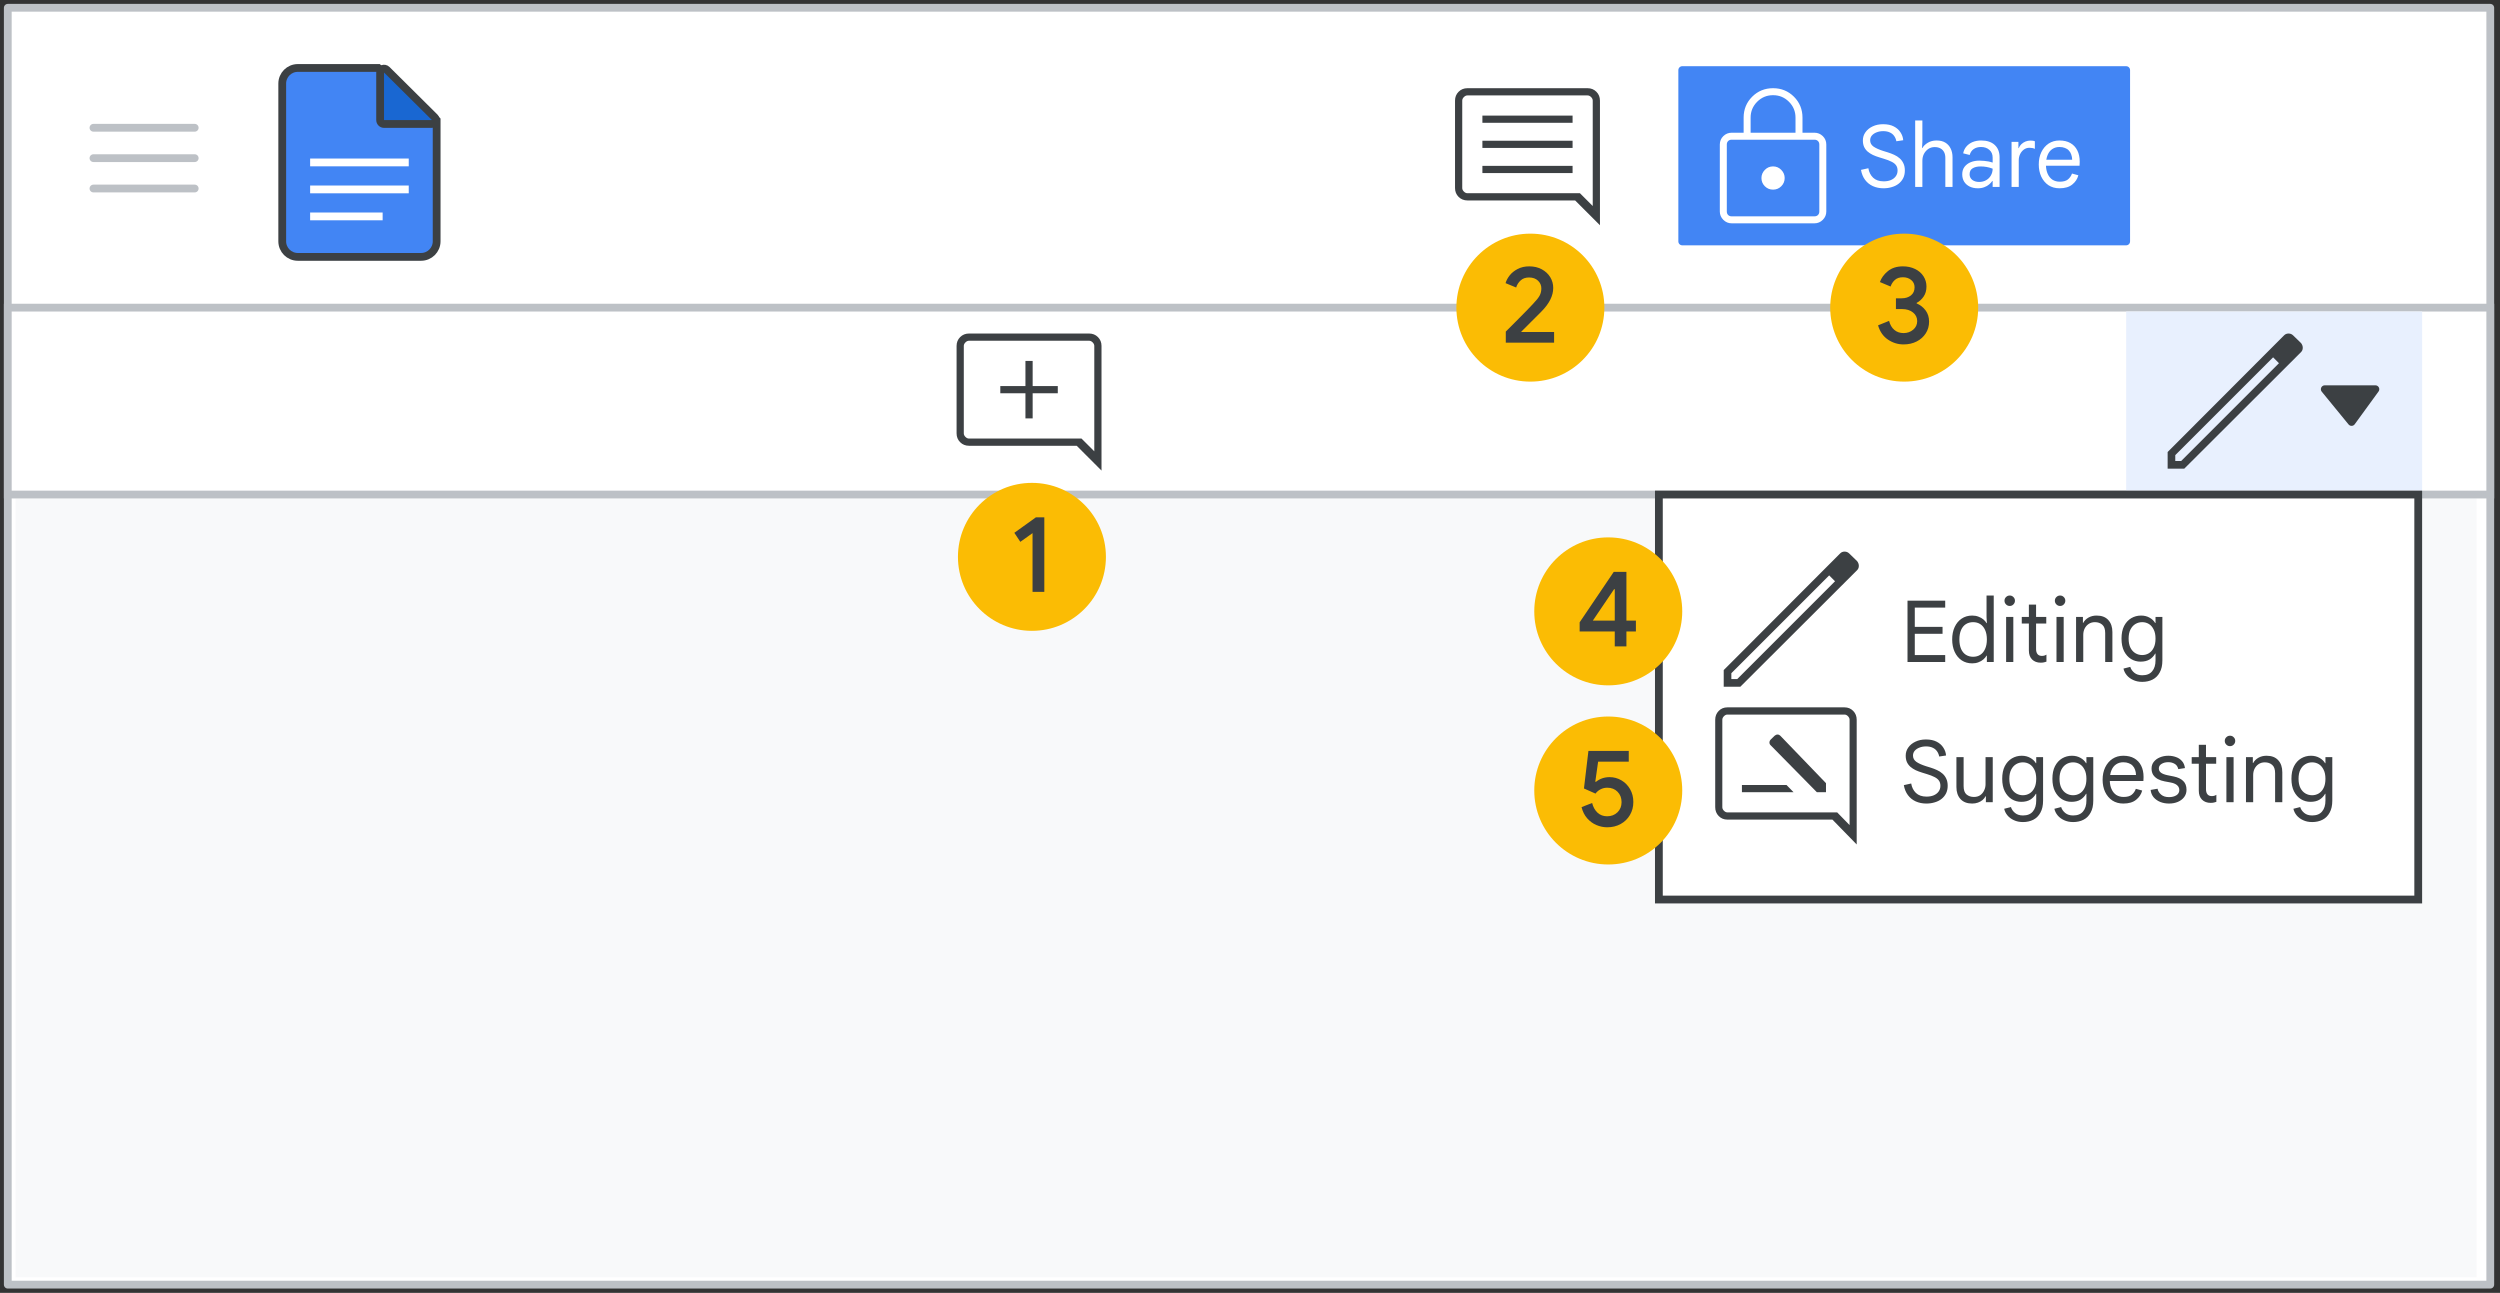 <svg width="321" height="166" viewBox="0 0 321 166" fill="none" xmlns="http://www.w3.org/2000/svg">
<rect x="0" y="0" width="321" height="166" fill="#333333" stroke="none"/>
<g id="docs-sw-collaborate-with-team-real-time" clip-path="url(#clip0_2_26342)">
<rect id="border and background" x="1" y="1" width="318.75" height="163.95" fill="white" stroke="#BDC1C6" stroke-linejoin="round"/>
<rect id="Rectangle" x="2" y="64" width="316" height="100" fill="#F8F9FA"/>
<rect id="Rectangle_2" x="0.5" y="-0.5" width="318.75" height="24" transform="matrix(1 0 0 -1 0.5 63)" fill="white" stroke="#BDC1C6"/>
<rect id="border" x="273" y="40" width="38" height="23" fill="#E8F0FE"/>
<g id="Icons/arrow-expand-sm-filled-dark">
<path id="Path 4" fill-rule="evenodd" clip-rule="evenodd" d="M298.5 49.975H305L301.941 54.181L298.5 49.975Z" fill="#3C4043" stroke="#3C4043" stroke-linecap="round" stroke-linejoin="round"/>
</g>
<g id="Docs icon - illustrated">
<path id="Rectangle_3" fill-rule="evenodd" clip-rule="evenodd" d="M36.239 10.727C36.239 9.623 37.135 8.727 38.239 8.727H48.579L56.065 15.439V30.984C56.065 32.089 55.17 32.984 54.065 32.984H38.239C37.135 32.984 36.239 32.089 36.239 30.984V10.727Z" fill="#4285F4" stroke="#3C4043"/>
<path id="Line 11" d="M40.321 24.321H51.983" stroke="white" stroke-linecap="square"/>
<path id="Line 11_2" d="M40.321 20.856H51.983" stroke="white" stroke-linecap="square"/>
<path id="Line 11_3" d="M40.321 27.786H48.631" stroke="white" stroke-linecap="square"/>
<path id="Path 5" d="M55.461 15.918C55.664 15.918 55.846 15.796 55.923 15.608C56.001 15.421 55.957 15.206 55.813 15.063L49.66 8.956C49.517 8.814 49.302 8.772 49.116 8.849C48.929 8.927 48.808 9.109 48.808 9.311V15.418C48.808 15.551 48.861 15.678 48.955 15.771C49.048 15.865 49.175 15.918 49.308 15.918H55.461Z" fill="#1967D2" stroke="#3C4043" stroke-linejoin="round"/>
</g>
<g id="Menu">
<path id="Line" d="M12 16.406H25" stroke="#BDC1C6" stroke-linecap="round" stroke-linejoin="round"/>
<path id="Line_2" d="M12 20.306H25" stroke="#BDC1C6" stroke-linecap="round" stroke-linejoin="round"/>
<path id="Line_3" d="M12 24.206H25" stroke="#BDC1C6" stroke-linecap="round" stroke-linejoin="round"/>
</g>
<g id="popup">
<rect id="Rectangle_4" x="213" y="63.5" width="97.5" height="52" fill="white" stroke="#3C4043"/>
<g id="Shape">
<path fill-rule="evenodd" clip-rule="evenodd" d="M238.224 92.417V108L235.357 105.062H221.79C221.398 105.062 221.069 104.926 220.805 104.655C220.54 104.384 220.408 104.047 220.408 103.645V92.417C220.408 92.014 220.54 91.678 220.805 91.407C221.069 91.135 221.398 91 221.79 91H236.842C237.235 91 237.563 91.135 237.828 91.407C238.092 91.678 238.224 92.014 238.224 92.417ZM234.282 101.546H233.361L227.499 95.591C227.414 95.521 227.371 95.438 227.371 95.342C227.371 95.246 227.414 95.154 227.499 95.066L227.985 94.594C228.071 94.524 228.156 94.489 228.241 94.489C228.327 94.489 228.403 94.524 228.472 94.594L234.282 100.628V101.546ZM229.879 101.546H223.838V100.969H229.316L229.879 101.546ZM235.818 104.485H221.79C221.586 104.485 221.398 104.397 221.227 104.222C221.057 104.047 220.971 103.855 220.971 103.645V92.417C220.971 92.207 221.057 92.014 221.227 91.84C221.398 91.665 221.586 91.577 221.79 91.577H236.842C237.047 91.577 237.235 91.665 237.405 91.84C237.576 92.014 237.661 92.207 237.661 92.417V104.485V106.373L235.818 104.485Z" fill="#3C4043"/>
<path d="M238.224 108H238.399V108.43L238.099 108.122L238.224 108ZM235.357 105.062V104.887H235.431L235.483 104.94L235.357 105.062ZM233.361 101.546V101.721H233.288L233.236 101.669L233.361 101.546ZM234.282 101.546H234.457V101.721H234.282V101.546ZM227.499 95.591L227.61 95.456L227.617 95.462L227.624 95.468L227.499 95.591ZM227.499 95.066L227.374 94.944L227.377 94.941L227.499 95.066ZM227.985 94.594L227.863 94.469L227.869 94.463L227.874 94.459L227.985 94.594ZM228.472 94.594L228.597 94.472L228.598 94.473L228.472 94.594ZM234.282 100.628L234.408 100.507L234.457 100.558V100.628H234.282ZM223.838 101.546V101.721H223.663V101.546H223.838ZM229.879 101.546L230.005 101.424L230.295 101.721H229.879V101.546ZM223.838 100.969H223.663V100.794H223.838V100.969ZM229.316 100.969V100.794H229.39L229.442 100.847L229.316 100.969ZM235.818 104.485V104.31H235.892L235.944 104.362L235.818 104.485ZM221.227 91.84L221.353 91.962L221.227 91.84ZM237.405 91.84L237.28 91.962L237.28 91.962L237.405 91.84ZM237.661 106.373H237.836V106.803L237.536 106.496L237.661 106.373ZM238.049 108V92.417H238.399V108H238.049ZM235.483 104.94L238.35 107.878L238.099 108.122L235.232 105.184L235.483 104.94ZM221.79 104.887H235.357V105.237H221.79V104.887ZM220.93 104.533C221.16 104.769 221.443 104.887 221.79 104.887V105.237C221.353 105.237 220.978 105.083 220.68 104.777L220.93 104.533ZM220.583 103.645C220.583 104.005 220.7 104.297 220.93 104.533L220.68 104.777C220.381 104.471 220.233 104.09 220.233 103.645H220.583ZM220.583 92.417V103.645H220.233V92.417H220.583ZM220.93 91.529C220.7 91.765 220.583 92.057 220.583 92.417H220.233C220.233 91.972 220.381 91.59 220.68 91.284L220.93 91.529ZM221.79 91.175C221.443 91.175 221.16 91.293 220.93 91.529L220.68 91.284C220.978 90.978 221.353 90.825 221.79 90.825V91.175ZM236.842 91.175H221.79V90.825H236.842V91.175ZM237.702 91.529C237.472 91.293 237.189 91.175 236.842 91.175V90.825C237.28 90.825 237.654 90.978 237.953 91.284L237.702 91.529ZM238.049 92.417C238.049 92.057 237.933 91.765 237.702 91.529L237.953 91.284C238.252 91.59 238.399 91.972 238.399 92.417H238.049ZM233.361 101.371H234.282V101.721H233.361V101.371ZM227.624 95.468L233.486 101.424L233.236 101.669L227.374 95.714L227.624 95.468ZM227.546 95.342C227.546 95.377 227.558 95.413 227.61 95.456L227.388 95.726C227.269 95.629 227.196 95.499 227.196 95.342H227.546ZM227.624 95.189C227.562 95.253 227.546 95.303 227.546 95.342H227.196C227.196 95.189 227.265 95.055 227.374 94.944L227.624 95.189ZM228.107 94.72L227.621 95.192L227.377 94.941L227.863 94.469L228.107 94.72ZM228.241 94.664C228.207 94.664 228.16 94.677 228.096 94.73L227.874 94.459C227.982 94.371 228.105 94.314 228.241 94.314V94.664ZM228.346 94.716C228.306 94.675 228.272 94.664 228.241 94.664V94.314C228.381 94.314 228.501 94.374 228.597 94.472L228.346 94.716ZM234.156 100.749L228.346 94.716L228.598 94.473L234.408 100.507L234.156 100.749ZM234.107 101.546V100.628H234.457V101.546H234.107ZM223.838 101.371H229.879V101.721H223.838V101.371ZM224.013 100.969V101.546H223.663V100.969H224.013ZM229.316 101.144H223.838V100.794H229.316V101.144ZM229.754 101.669L229.191 101.091L229.442 100.847L230.005 101.424L229.754 101.669ZM221.79 104.31H235.818V104.66H221.79V104.31ZM221.353 104.1C221.497 104.248 221.642 104.31 221.79 104.31V104.66C221.53 104.66 221.299 104.546 221.102 104.344L221.353 104.1ZM221.146 103.645C221.146 103.802 221.208 103.952 221.353 104.1L221.102 104.344C220.905 104.143 220.796 103.908 220.796 103.645H221.146ZM221.146 92.417V103.645H220.796V92.417H221.146ZM221.353 91.962C221.208 92.11 221.146 92.26 221.146 92.417H220.796C220.796 92.154 220.905 91.919 221.102 91.717L221.353 91.962ZM221.79 91.752C221.642 91.752 221.497 91.814 221.353 91.962L221.102 91.717C221.299 91.516 221.53 91.402 221.79 91.402V91.752ZM236.842 91.752H221.79V91.402H236.842V91.752ZM237.28 91.962C237.136 91.814 236.991 91.752 236.842 91.752V91.402C237.103 91.402 237.334 91.516 237.531 91.717L237.28 91.962ZM237.486 92.417C237.486 92.26 237.424 92.11 237.28 91.962L237.531 91.717C237.728 91.919 237.836 92.154 237.836 92.417H237.486ZM237.486 104.485V92.417H237.836V104.485H237.486ZM237.486 106.373V104.485H237.836V106.373H237.486ZM235.944 104.362L237.787 106.251L237.536 106.496L235.693 104.607L235.944 104.362Z" fill="#3C4043"/>
</g>
<g id="edit_BASELINE_P900_FILL0_wght100_GRAD0_opsz48">
<g id="Shape_2">
<path fill-rule="evenodd" clip-rule="evenodd" d="M221.5 86.111V88H223.389L238.328 73.089C238.443 72.975 238.5 72.832 238.5 72.66C238.5 72.488 238.443 72.326 238.328 72.173L237.327 71.2C237.193 71.067 237.036 71 236.854 71C236.673 71 236.525 71.057 236.411 71.172L221.5 86.111ZM223.131 87.37H222.13V86.369L234.865 73.633L235.867 74.635L235.867 74.635L223.131 87.37Z" fill="#3C4043"/>
<path d="M221.5 88H221.325V88.175H221.5V88ZM221.5 86.111L221.376 85.987L221.325 86.039V86.111H221.5ZM223.389 88V88.175H223.461L223.513 88.124L223.389 88ZM238.328 73.089L238.452 73.213L238.452 73.213L238.328 73.089ZM238.328 72.173L238.468 72.068L238.46 72.057L238.45 72.048L238.328 72.173ZM237.327 71.2L237.203 71.324L237.205 71.326L237.327 71.2ZM236.411 71.172L236.287 71.048L236.287 71.048L236.411 71.172ZM222.13 87.37H221.955V87.545H222.13V87.37ZM223.131 87.37V87.545H223.204L223.255 87.494L223.131 87.37ZM222.13 86.369L222.006 86.245L221.955 86.296V86.369H222.13ZM234.865 73.633L234.989 73.509L234.865 73.385L234.742 73.509L234.865 73.633ZM235.867 74.635L235.994 74.514L235.991 74.511L235.867 74.635ZM235.867 74.635L235.991 74.758L236.111 74.638L235.994 74.514L235.867 74.635ZM221.675 88V86.111H221.325V88H221.675ZM223.389 87.825H221.5V88.175H223.389V87.825ZM238.205 72.965L223.265 87.876L223.513 88.124L238.452 73.213L238.205 72.965ZM238.325 72.66C238.325 72.788 238.284 72.886 238.205 72.966L238.452 73.213C238.601 73.064 238.675 72.875 238.675 72.66H238.325ZM238.188 72.278C238.283 72.404 238.325 72.53 238.325 72.66H238.675C238.675 72.446 238.603 72.248 238.468 72.068L238.188 72.278ZM237.205 71.326L238.206 72.299L238.45 72.048L237.449 71.075L237.205 71.326ZM236.854 71.175C236.987 71.175 237.101 71.222 237.203 71.324L237.45 71.077C237.286 70.912 237.084 70.825 236.854 70.825V71.175ZM236.535 71.296C236.612 71.218 236.713 71.175 236.854 71.175V70.825C236.633 70.825 236.438 70.897 236.287 71.048L236.535 71.296ZM221.624 86.235L236.535 71.295L236.287 71.048L221.376 85.987L221.624 86.235ZM222.13 87.545H223.131V87.195H222.13V87.545ZM221.955 86.369V87.37H222.305V86.369H221.955ZM234.742 73.509L222.006 86.245L222.253 86.492L234.989 73.757L234.742 73.509ZM234.742 73.757L235.743 74.758L235.991 74.511L234.989 73.509L234.742 73.757ZM235.994 74.514L235.994 74.514L235.74 74.755L235.74 74.755L235.994 74.514ZM223.255 87.494L235.991 74.758L235.743 74.511L223.008 87.247L223.255 87.494Z" fill="#3C4043"/>
</g>
</g>
</g>
<g id="UI/button-blue">
<rect id="Rectangle_5" x="216" y="9" width="57" height="22" fill="#4285F4" stroke="#4285F4" stroke-linejoin="round"/>
</g>
<g id="edit_BASELINE_P900_FILL0_wght100_GRAD0_opsz48 Copy">
<g id="Shape_3">
<path fill-rule="evenodd" clip-rule="evenodd" d="M278.5 58.111V60H280.389L295.328 45.089C295.443 44.975 295.5 44.832 295.5 44.66C295.5 44.488 295.443 44.326 295.328 44.173L294.327 43.2C294.193 43.067 294.036 43 293.854 43C293.673 43 293.525 43.057 293.411 43.172L278.5 58.111ZM280.131 59.37H279.13V58.369L291.865 45.633L292.867 46.635L292.867 46.635L280.131 59.37Z" fill="#3C4043"/>
<path d="M278.5 60H278.325V60.175H278.5V60ZM278.5 58.111L278.376 57.987L278.325 58.039V58.111H278.5ZM280.389 60V60.175H280.461L280.513 60.124L280.389 60ZM295.328 45.089L295.452 45.213L295.452 45.213L295.328 45.089ZM295.328 44.173L295.468 44.068L295.46 44.057L295.45 44.048L295.328 44.173ZM294.327 43.2L294.203 43.324L294.205 43.326L294.327 43.2ZM293.411 43.172L293.287 43.048L293.287 43.048L293.411 43.172ZM279.13 59.37H278.955V59.545H279.13V59.37ZM280.131 59.37V59.545H280.204L280.255 59.494L280.131 59.37ZM279.13 58.369L279.006 58.245L278.955 58.296V58.369H279.13ZM291.865 45.633L291.989 45.509L291.865 45.386L291.742 45.509L291.865 45.633ZM292.867 46.635L292.994 46.514L292.991 46.511L292.867 46.635ZM292.867 46.635L292.991 46.758L293.111 46.638L292.994 46.514L292.867 46.635ZM278.675 60V58.111H278.325V60H278.675ZM280.389 59.825H278.5V60.175H280.389V59.825ZM295.205 44.965L280.265 59.876L280.513 60.124L295.452 45.213L295.205 44.965ZM295.325 44.66C295.325 44.788 295.284 44.886 295.205 44.965L295.452 45.213C295.601 45.063 295.675 44.875 295.675 44.66H295.325ZM295.188 44.278C295.283 44.404 295.325 44.53 295.325 44.66H295.675C295.675 44.446 295.603 44.248 295.468 44.068L295.188 44.278ZM294.205 43.326L295.206 44.299L295.45 44.048L294.449 43.075L294.205 43.326ZM293.854 43.175C293.987 43.175 294.101 43.222 294.203 43.324L294.45 43.077C294.286 42.912 294.084 42.825 293.854 42.825V43.175ZM293.535 43.295C293.612 43.218 293.713 43.175 293.854 43.175V42.825C293.633 42.825 293.438 42.897 293.287 43.048L293.535 43.295ZM278.624 58.235L293.535 43.295L293.287 43.048L278.376 57.987L278.624 58.235ZM279.13 59.545H280.131V59.195H279.13V59.545ZM278.955 58.369V59.37H279.305V58.369H278.955ZM291.742 45.509L279.006 58.245L279.253 58.492L291.989 45.757L291.742 45.509ZM291.742 45.757L292.743 46.758L292.991 46.511L291.989 45.509L291.742 45.757ZM292.994 46.514L292.994 46.514L292.74 46.755L292.74 46.755L292.994 46.514ZM280.255 59.494L292.991 46.758L292.743 46.511L280.008 59.247L280.255 59.494Z" fill="#3C4043"/>
</g>
</g>
<g id="lock_BASELINE_P900_FILL0_wght100_GRAD0_opsz48">
<g id="Shape_4">
<path fill-rule="evenodd" clip-rule="evenodd" d="M222.342 28.5C221.978 28.5 221.663 28.367 221.398 28.102C221.133 27.837 221 27.522 221 27.158V18.558C221 18.177 221.133 17.858 221.398 17.602C221.663 17.345 221.978 17.216 222.342 17.216H224.057V15.104C224.057 14.093 224.405 13.24 225.101 12.544C225.797 11.848 226.65 11.5 227.661 11.5C228.672 11.5 229.525 11.848 230.221 12.544C230.917 13.24 231.265 14.093 231.265 15.104V17.216H232.98C233.344 17.216 233.659 17.345 233.924 17.602C234.189 17.858 234.322 18.177 234.322 18.558V27.158C234.322 27.522 234.189 27.837 233.924 28.102C233.659 28.367 233.344 28.5 232.98 28.5H222.342ZM222.342 27.953H232.98C233.212 27.953 233.402 27.879 233.551 27.73C233.7 27.58 233.775 27.39 233.775 27.158V18.558C233.775 18.326 233.7 18.136 233.551 17.987C233.402 17.838 233.212 17.763 232.98 17.763H222.342C222.11 17.763 221.92 17.838 221.77 17.987C221.621 18.136 221.547 18.326 221.547 18.558V27.158C221.547 27.39 221.621 27.58 221.77 27.73C221.92 27.879 222.11 27.953 222.342 27.953ZM228.593 23.79C228.336 24.047 228.025 24.175 227.661 24.175C227.296 24.175 226.986 24.047 226.729 23.79C226.472 23.533 226.344 23.223 226.344 22.858C226.344 22.51 226.472 22.204 226.729 21.939C226.986 21.674 227.296 21.541 227.661 21.541C228.025 21.541 228.336 21.674 228.593 21.939C228.85 22.204 228.978 22.51 228.978 22.858C228.978 23.223 228.85 23.533 228.593 23.79ZM224.604 17.216H230.718V15.104C230.718 14.259 230.42 13.538 229.823 12.941C229.227 12.345 228.506 12.047 227.661 12.047C226.816 12.047 226.095 12.345 225.499 12.941C224.902 13.538 224.604 14.259 224.604 15.104V17.216Z" fill="white"/>
<path d="M221.398 28.102L221.521 27.979L221.398 28.102ZM221.398 17.602L221.519 17.727L221.398 17.602ZM224.057 17.216V17.391H224.232V17.216H224.057ZM225.101 12.544L224.977 12.42V12.42L225.101 12.544ZM230.221 12.544L230.345 12.42L230.221 12.544ZM231.265 17.216H231.09V17.391H231.265V17.216ZM233.551 27.73L233.427 27.606L233.427 27.606L233.551 27.73ZM233.551 17.987L233.427 18.111L233.427 18.111L233.551 17.987ZM221.77 17.987L221.647 17.863L221.77 17.987ZM221.77 27.73L221.647 27.853H221.647L221.77 27.73ZM228.593 23.79L228.717 23.914L228.717 23.914L228.593 23.79ZM226.729 23.79L226.605 23.914L226.605 23.914L226.729 23.79ZM230.718 17.216V17.391H230.893V17.216H230.718ZM224.604 17.216H224.429V17.391H224.604V17.216ZM229.823 12.941L229.699 13.065V13.065L229.823 12.941ZM225.499 12.941L225.375 12.818L225.499 12.941ZM221.274 28.226C221.571 28.523 221.93 28.675 222.342 28.675V28.325C222.025 28.325 221.755 28.212 221.521 27.979L221.274 28.226ZM220.825 27.158C220.825 27.57 220.977 27.929 221.274 28.226L221.521 27.979C221.288 27.745 221.175 27.474 221.175 27.158H220.825ZM220.825 18.558V27.158H221.175V18.558H220.825ZM221.276 17.476C220.976 17.767 220.825 18.132 220.825 18.558H221.175C221.175 18.223 221.29 17.95 221.519 17.727L221.276 17.476ZM222.342 17.041C221.931 17.041 221.573 17.188 221.276 17.476L221.519 17.727C221.752 17.502 222.024 17.391 222.342 17.391V17.041ZM224.057 17.041H222.342V17.391H224.057V17.041ZM223.882 15.104V17.216H224.232V15.104H223.882ZM224.977 12.42C224.247 13.15 223.882 14.048 223.882 15.104H224.232C224.232 14.138 224.563 13.33 225.225 12.668L224.977 12.42ZM227.661 11.325C226.605 11.325 225.707 11.69 224.977 12.42L225.225 12.668C225.887 12.005 226.695 11.675 227.661 11.675V11.325ZM230.345 12.42C229.615 11.69 228.717 11.325 227.661 11.325V11.675C228.627 11.675 229.435 12.005 230.097 12.668L230.345 12.42ZM231.44 15.104C231.44 14.048 231.074 13.15 230.345 12.42L230.097 12.668C230.759 13.33 231.09 14.138 231.09 15.104H231.44ZM231.44 17.216V15.104H231.09V17.216H231.44ZM232.98 17.041H231.265V17.391H232.98V17.041ZM234.046 17.476C233.748 17.188 233.39 17.041 232.98 17.041V17.391C233.298 17.391 233.569 17.502 233.802 17.727L234.046 17.476ZM234.497 18.558C234.497 18.132 234.346 17.767 234.046 17.476L233.802 17.727C234.032 17.95 234.147 18.223 234.147 18.558H234.497ZM234.497 27.158V18.558H234.147V27.158H234.497ZM234.048 28.226C234.345 27.929 234.497 27.57 234.497 27.158H234.147C234.147 27.474 234.034 27.745 233.8 27.979L234.048 28.226ZM232.98 28.675C233.392 28.675 233.751 28.523 234.048 28.226L233.8 27.979C233.567 28.212 233.296 28.325 232.98 28.325V28.675ZM222.342 28.675H232.98V28.325H222.342V28.675ZM232.98 27.778H222.342V28.128H232.98V27.778ZM233.427 27.606C233.315 27.719 233.17 27.778 232.98 27.778V28.128C233.253 28.128 233.49 28.039 233.675 27.853L233.427 27.606ZM233.6 27.158C233.6 27.349 233.54 27.493 233.427 27.606L233.675 27.853C233.86 27.668 233.95 27.431 233.95 27.158H233.6ZM233.6 18.558V27.158H233.95V18.558H233.6ZM233.427 18.111C233.54 18.224 233.6 18.368 233.6 18.558H233.95C233.95 18.285 233.86 18.049 233.675 17.863L233.427 18.111ZM232.98 17.938C233.17 17.938 233.315 17.998 233.427 18.111L233.675 17.863C233.49 17.678 233.253 17.588 232.98 17.588V17.938ZM222.342 17.938H232.98V17.588H222.342V17.938ZM221.894 18.111C222.007 17.998 222.151 17.938 222.342 17.938V17.588C222.069 17.588 221.832 17.678 221.647 17.863L221.894 18.111ZM221.722 18.558C221.722 18.368 221.781 18.224 221.894 18.111L221.647 17.863C221.461 18.049 221.372 18.285 221.372 18.558H221.722ZM221.722 27.158V18.558H221.372V27.158H221.722ZM221.894 27.606C221.781 27.493 221.722 27.349 221.722 27.158H221.372C221.372 27.431 221.461 27.668 221.647 27.853L221.894 27.606ZM222.342 27.778C222.151 27.778 222.007 27.719 221.894 27.606L221.647 27.853C221.832 28.039 222.069 28.128 222.342 28.128V27.778ZM227.661 24.35C228.072 24.35 228.427 24.204 228.717 23.914L228.469 23.666C228.245 23.89 227.979 24 227.661 24V24.35ZM226.605 23.914C226.895 24.204 227.25 24.35 227.661 24.35V24C227.343 24 227.076 23.89 226.853 23.666L226.605 23.914ZM226.169 22.858C226.169 23.269 226.315 23.624 226.605 23.914L226.853 23.666C226.629 23.443 226.519 23.177 226.519 22.858H226.169ZM226.603 21.817C226.317 22.112 226.169 22.462 226.169 22.858H226.519C226.519 22.559 226.627 22.295 226.854 22.06L226.603 21.817ZM227.661 21.366C227.248 21.366 226.892 21.518 226.603 21.817L226.854 22.06C227.079 21.829 227.344 21.716 227.661 21.716V21.366ZM228.719 21.817C228.429 21.518 228.073 21.366 227.661 21.366V21.716C227.977 21.716 228.243 21.829 228.467 22.06L228.719 21.817ZM229.153 22.858C229.153 22.462 229.005 22.112 228.719 21.817L228.467 22.06C228.694 22.295 228.803 22.559 228.803 22.858H229.153ZM228.717 23.914C229.006 23.624 229.153 23.269 229.153 22.858H228.803C228.803 23.177 228.693 23.443 228.469 23.666L228.717 23.914ZM230.718 17.041H224.604V17.391H230.718V17.041ZM230.543 15.104V17.216H230.893V15.104H230.543ZM229.699 13.065C230.263 13.629 230.543 14.305 230.543 15.104H230.893C230.893 14.212 230.576 13.447 229.947 12.818L229.699 13.065ZM227.661 12.222C228.46 12.222 229.136 12.502 229.699 13.065L229.947 12.818C229.317 12.188 228.552 11.872 227.661 11.872V12.222ZM225.622 13.065C226.186 12.502 226.862 12.222 227.661 12.222V11.872C226.769 11.872 226.004 12.188 225.375 12.818L225.622 13.065ZM224.779 15.104C224.779 14.305 225.059 13.629 225.622 13.065L225.375 12.818C224.745 13.447 224.429 14.212 224.429 15.104H224.779ZM224.779 17.216V15.104H224.429V17.216H224.779Z" fill="white"/>
</g>
</g>
<g id="add_comment_BASELINE_P900_FILL0_wght100_GRAD0_opsz48">
<g id="Shape_5">
<path fill-rule="evenodd" clip-rule="evenodd" d="M141.259 44.417V60L138.321 57.062H124.417C124.014 57.062 123.678 56.926 123.407 56.655C123.136 56.384 123 56.047 123 55.645V44.417C123 44.014 123.136 43.678 123.407 43.407C123.678 43.136 124.014 43 124.417 43H139.843C140.245 43 140.582 43.136 140.853 43.407C141.124 43.678 141.259 44.014 141.259 44.417ZM131.841 53.546H132.418V50.319H135.645V49.742H132.418V46.515H131.841V49.742H128.614V50.319H131.841V53.546ZM138.793 56.485H124.417C124.207 56.485 124.014 56.397 123.84 56.222C123.665 56.047 123.577 55.855 123.577 55.645V44.417C123.577 44.207 123.665 44.014 123.84 43.84C124.014 43.665 124.207 43.577 124.417 43.577H139.843C140.052 43.577 140.245 43.665 140.42 43.84C140.595 44.014 140.682 44.207 140.682 44.417V56.485V58.373L138.793 56.485Z" fill="#3C4043"/>
<path d="M141.259 60H141.434V60.422L141.136 60.124L141.259 60ZM138.321 57.062V56.887H138.393L138.445 56.938L138.321 57.062ZM132.418 53.546H132.593V53.721H132.418V53.546ZM131.841 53.546V53.721H131.666V53.546H131.841ZM132.418 50.319H132.243V50.144H132.418V50.319ZM135.645 50.319H135.82V50.494H135.645V50.319ZM135.645 49.742V49.567H135.82V49.742H135.645ZM132.418 49.742V49.917H132.243V49.742H132.418ZM132.418 46.515V46.34H132.593V46.515H132.418ZM131.841 46.515H131.666V46.34H131.841V46.515ZM131.841 49.742H132.016V49.917H131.841V49.742ZM128.614 49.742H128.439V49.567H128.614V49.742ZM128.614 50.319V50.494H128.439V50.319H128.614ZM131.841 50.319V50.144H132.016V50.319H131.841ZM138.793 56.485V56.31H138.866L138.917 56.361L138.793 56.485ZM123.84 56.222L123.963 56.099L123.963 56.099L123.84 56.222ZM123.84 43.84L123.963 43.963V43.963L123.84 43.84ZM140.42 43.84L140.296 43.963L140.296 43.963L140.42 43.84ZM140.682 58.373H140.857V58.796L140.558 58.497L140.682 58.373ZM141.084 60V44.417H141.434V60H141.084ZM138.445 56.938L141.383 59.876L141.136 60.124L138.197 57.185L138.445 56.938ZM124.417 56.887H138.321V57.237H124.417V56.887ZM123.53 56.531C123.767 56.768 124.058 56.887 124.417 56.887V57.237C123.971 57.237 123.589 57.084 123.283 56.779L123.53 56.531ZM123.175 55.645C123.175 56.004 123.294 56.295 123.53 56.531L123.283 56.779C122.977 56.473 122.825 56.091 122.825 55.645H123.175ZM123.175 44.417V55.645H122.825V44.417H123.175ZM123.53 43.53C123.294 43.767 123.175 44.058 123.175 44.417H122.825C122.825 43.971 122.977 43.589 123.283 43.283L123.53 43.53ZM124.417 43.175C124.058 43.175 123.767 43.294 123.53 43.53L123.283 43.283C123.589 42.977 123.971 42.825 124.417 42.825V43.175ZM139.843 43.175H124.417V42.825H139.843V43.175ZM140.729 43.53C140.492 43.294 140.201 43.175 139.843 43.175V42.825C140.289 42.825 140.671 42.977 140.976 43.283L140.729 43.53ZM141.084 44.417C141.084 44.058 140.965 43.767 140.729 43.53L140.976 43.283C141.282 43.589 141.434 43.971 141.434 44.417H141.084ZM132.418 53.721H131.841V53.371H132.418V53.721ZM132.593 50.319V53.546H132.243V50.319H132.593ZM135.645 50.494H132.418V50.144H135.645V50.494ZM135.82 49.742V50.319H135.47V49.742H135.82ZM132.418 49.567H135.645V49.917H132.418V49.567ZM132.593 46.515V49.742H132.243V46.515H132.593ZM131.841 46.34H132.418V46.69H131.841V46.34ZM131.666 49.742V46.515H132.016V49.742H131.666ZM128.614 49.567H131.841V49.917H128.614V49.567ZM128.439 50.319V49.742H128.789V50.319H128.439ZM131.841 50.494H128.614V50.144H131.841V50.494ZM131.666 53.546V50.319H132.016V53.546H131.666ZM124.417 56.31H138.793V56.66H124.417V56.31ZM123.963 56.099C124.112 56.247 124.261 56.31 124.417 56.31V56.66C124.152 56.66 123.917 56.547 123.716 56.346L123.963 56.099ZM123.752 55.645C123.752 55.8 123.815 55.95 123.963 56.099L123.716 56.346C123.514 56.145 123.402 55.91 123.402 55.645H123.752ZM123.752 44.417V55.645H123.402V44.417H123.752ZM123.963 43.963C123.815 44.112 123.752 44.261 123.752 44.417H123.402C123.402 44.152 123.514 43.917 123.716 43.716L123.963 43.963ZM124.417 43.752C124.261 43.752 124.112 43.815 123.963 43.963L123.716 43.716C123.917 43.514 124.152 43.402 124.417 43.402V43.752ZM139.843 43.752H124.417V43.402H139.843V43.752ZM140.296 43.963C140.148 43.815 139.998 43.752 139.843 43.752V43.402C140.107 43.402 140.342 43.514 140.544 43.716L140.296 43.963ZM140.507 44.417C140.507 44.261 140.444 44.112 140.296 43.963L140.544 43.716C140.745 43.917 140.857 44.152 140.857 44.417H140.507ZM140.507 56.485V44.417H140.857V56.485H140.507ZM140.507 58.373V56.485H140.857V58.373H140.507ZM138.917 56.361L140.806 58.25L140.558 58.497L138.669 56.608L138.917 56.361Z" fill="#3C4043"/>
</g>
</g>
<g id="comment_BASELINE_P900_FILL0_wght100_GRAD0_opsz48">
<g id="Shape_6">
<path fill-rule="evenodd" clip-rule="evenodd" d="M187.407 25.155C187.678 25.426 188.014 25.562 188.417 25.562H202.321L205.259 28.5V12.917C205.259 12.514 205.124 12.178 204.853 11.907C204.582 11.636 204.245 11.5 203.843 11.5H188.417C188.014 11.5 187.678 11.636 187.407 11.907C187.136 12.178 187 12.514 187 12.917V24.145C187 24.547 187.136 24.884 187.407 25.155ZM190.515 15.593H201.744V15.015H190.515V15.593ZM201.744 18.819H190.515V18.242H201.744V18.819ZM201.744 22.046H190.515V21.469H201.744V22.046ZM188.417 24.985H202.793L204.682 26.873V12.917C204.682 12.707 204.595 12.514 204.42 12.339C204.245 12.165 204.052 12.077 203.843 12.077H188.417C188.207 12.077 188.014 12.165 187.84 12.339C187.665 12.514 187.577 12.707 187.577 12.917V24.145C187.577 24.355 187.665 24.547 187.84 24.722C188.014 24.897 188.207 24.985 188.417 24.985Z" fill="#3C4043"/>
<path d="M202.321 25.562L202.445 25.438L202.393 25.387H202.321V25.562ZM205.259 28.5L205.136 28.624L205.434 28.922V28.5H205.259ZM201.744 15.593V15.768H201.919V15.593H201.744ZM190.515 15.593H190.34V15.768H190.515V15.593ZM201.744 15.015H201.919V14.84H201.744V15.015ZM190.515 15.015V14.84H190.34V15.015H190.515ZM190.515 18.819H190.34V18.994H190.515V18.819ZM201.744 18.819V18.994H201.919V18.819H201.744ZM190.515 18.242V18.067H190.34V18.242H190.515ZM201.744 18.242H201.919V18.067H201.744V18.242ZM190.515 22.046H190.34V22.221H190.515V22.046ZM201.744 22.046V22.221H201.919V22.046H201.744ZM190.515 21.469V21.294H190.34V21.469H190.515ZM201.744 21.469H201.919V21.294H201.744V21.469ZM202.793 24.985L202.917 24.861L202.866 24.81H202.793V24.985ZM204.682 26.873L204.558 26.997L204.857 27.296V26.873H204.682ZM204.42 12.339L204.296 12.463V12.463L204.42 12.339ZM187.84 12.339L187.963 12.463L187.963 12.463L187.84 12.339ZM187.84 24.722L187.963 24.599L187.84 24.722ZM188.417 25.387C188.058 25.387 187.767 25.268 187.53 25.031L187.283 25.279C187.589 25.584 187.971 25.737 188.417 25.737V25.387ZM202.321 25.387H188.417V25.737H202.321V25.387ZM205.383 28.376L202.445 25.438L202.197 25.686L205.136 28.624L205.383 28.376ZM205.084 12.917V28.5H205.434V12.917H205.084ZM204.729 12.03C204.965 12.267 205.084 12.558 205.084 12.917H205.434C205.434 12.47 205.282 12.089 204.976 11.783L204.729 12.03ZM203.843 11.675C204.201 11.675 204.492 11.794 204.729 12.03L204.976 11.783C204.671 11.477 204.289 11.325 203.843 11.325V11.675ZM188.417 11.675H203.843V11.325H188.417V11.675ZM187.53 12.03C187.767 11.794 188.058 11.675 188.417 11.675V11.325C187.971 11.325 187.589 11.477 187.283 11.783L187.53 12.03ZM187.175 12.917C187.175 12.558 187.294 12.267 187.53 12.03L187.283 11.783C186.977 12.089 186.825 12.47 186.825 12.917H187.175ZM187.175 24.145V12.917H186.825V24.145H187.175ZM187.53 25.031C187.294 24.795 187.175 24.503 187.175 24.145H186.825C186.825 24.591 186.977 24.973 187.283 25.279L187.53 25.031ZM201.744 15.418H190.515V15.768H201.744V15.418ZM201.569 15.015V15.593H201.919V15.015H201.569ZM190.515 15.19H201.744V14.84H190.515V15.19ZM190.69 15.593V15.015H190.34V15.593H190.69ZM190.515 18.994H201.744V18.644H190.515V18.994ZM190.34 18.242V18.819H190.69V18.242H190.34ZM201.744 18.067H190.515V18.417H201.744V18.067ZM201.919 18.819V18.242H201.569V18.819H201.919ZM190.515 22.221H201.744V21.871H190.515V22.221ZM190.34 21.469V22.046H190.69V21.469H190.34ZM201.744 21.294H190.515V21.644H201.744V21.294ZM201.919 22.046V21.469H201.569V22.046H201.919ZM202.793 24.81H188.417V25.16H202.793V24.81ZM204.806 26.75L202.917 24.861L202.669 25.108L204.558 26.997L204.806 26.75ZM204.507 12.917V26.873H204.857V12.917H204.507ZM204.296 12.463C204.444 12.612 204.507 12.761 204.507 12.917H204.857C204.857 12.652 204.745 12.417 204.543 12.216L204.296 12.463ZM203.843 12.252C203.998 12.252 204.148 12.315 204.296 12.463L204.543 12.216C204.342 12.014 204.107 11.902 203.843 11.902V12.252ZM188.417 12.252H203.843V11.902H188.417V12.252ZM187.963 12.463C188.112 12.315 188.261 12.252 188.417 12.252V11.902C188.152 11.902 187.917 12.014 187.716 12.216L187.963 12.463ZM187.752 12.917C187.752 12.761 187.815 12.612 187.963 12.463L187.716 12.216C187.514 12.417 187.402 12.652 187.402 12.917H187.752ZM187.752 24.145V12.917H187.402V24.145H187.752ZM187.963 24.599C187.815 24.45 187.752 24.3 187.752 24.145H187.402C187.402 24.41 187.514 24.645 187.716 24.846L187.963 24.599ZM188.417 24.81C188.261 24.81 188.112 24.747 187.963 24.599L187.716 24.846C187.917 25.047 188.152 25.16 188.417 25.16V24.81Z" fill="#3C4043"/>
</g>
</g>
<g id="Callout 5">
<g id="5">
<circle id="Oval" cx="206.5" cy="101.5" r="9.5" fill="#FBBC04"/>
<path id="5_2" d="M206.375 106.224C207.01 106.224 207.582 106.084 208.09 105.804C208.599 105.524 208.998 105.137 209.287 104.642C209.577 104.147 209.721 103.592 209.721 102.976C209.721 102.36 209.581 101.809 209.301 101.324C209.021 100.839 208.648 100.461 208.181 100.19C207.715 99.919 207.211 99.784 206.669 99.784C206.007 99.784 205.423 99.985 204.919 100.386L204.835 100.372L205.199 97.796H209.133V96.424H203.953L203.379 101.24L204.863 101.898C205.031 101.665 205.248 101.48 205.514 101.345C205.78 101.21 206.067 101.142 206.375 101.142C206.917 101.142 207.358 101.317 207.698 101.667C208.039 102.017 208.209 102.458 208.209 102.99C208.209 103.522 208.034 103.958 207.684 104.299C207.334 104.64 206.893 104.81 206.361 104.81C205.867 104.81 205.454 104.656 205.122 104.348C204.791 104.04 204.56 103.625 204.429 103.102L203.071 103.634C203.211 104.203 203.452 104.682 203.792 105.069C204.133 105.456 204.53 105.746 204.982 105.937C205.435 106.128 205.899 106.224 206.375 106.224Z" fill="#3C4043"/>
</g>
</g>
<g id="Callout 4">
<g id="4">
<circle id="Oval_2" cx="206.5" cy="78.5" r="9.5" fill="#FBBC04"/>
<path id="4_2" fill-rule="evenodd" clip-rule="evenodd" d="M208.832 81.082V83H207.334V81.082H202.826V79.906L207.208 73.424H208.832V79.682H210.05V81.082H208.832ZM204.521 79.682H207.335V75.65H207.251L204.521 79.682Z" fill="#3C4043"/>
</g>
</g>
<g id="Callout 3">
<g id="3">
<circle id="Oval_3" cx="244.5" cy="39.5" r="9.5" fill="#FBBC04"/>
<path id="3_2" d="M244.418 44.224C245.043 44.224 245.603 44.098 246.098 43.846C246.592 43.594 246.982 43.246 247.267 42.803C247.551 42.36 247.694 41.858 247.694 41.298C247.694 40.738 247.544 40.257 247.246 39.856C246.947 39.455 246.564 39.156 246.098 38.96V38.89C246.452 38.703 246.751 38.433 246.994 38.078C247.236 37.723 247.358 37.294 247.358 36.79C247.358 36.305 247.229 35.864 246.973 35.467C246.716 35.07 246.357 34.76 245.895 34.536C245.433 34.312 244.912 34.2 244.334 34.2C243.55 34.2 242.908 34.403 242.409 34.809C241.909 35.215 241.566 35.684 241.38 36.216L242.752 36.79C242.864 36.454 243.048 36.172 243.305 35.943C243.561 35.714 243.904 35.6 244.334 35.6C244.763 35.6 245.12 35.719 245.405 35.957C245.689 36.195 245.832 36.505 245.832 36.888C245.832 37.336 245.675 37.684 245.363 37.931C245.05 38.178 244.66 38.302 244.194 38.302H243.438V39.688H244.264C244.814 39.688 245.269 39.833 245.629 40.122C245.988 40.411 246.168 40.78 246.168 41.228C246.168 41.676 245.995 42.045 245.65 42.334C245.304 42.623 244.894 42.768 244.418 42.768C243.951 42.768 243.557 42.633 243.235 42.362C242.913 42.091 242.686 41.704 242.556 41.2L241.142 41.774C241.375 42.577 241.797 43.186 242.409 43.601C243.02 44.016 243.69 44.224 244.418 44.224Z" fill="#3C4043"/>
</g>
</g>
<g id="Callout 2">
<g id="2">
<circle id="Oval_4" cx="196.5" cy="39.5" r="9.5" fill="#FBBC04"/>
<path id="2_2" d="M199.546 44V42.628H195.346L195.332 42.586C195.603 42.306 195.999 41.909 196.522 41.396C196.727 41.191 196.925 40.993 197.114 40.805L197.908 40.01C198.925 38.993 199.434 37.98 199.434 36.972C199.434 36.468 199.306 36.006 199.049 35.586C198.792 35.166 198.431 34.83 197.964 34.578C197.497 34.326 196.961 34.2 196.354 34.2C195.794 34.2 195.299 34.312 194.87 34.536C194.441 34.76 194.098 35.035 193.841 35.362C193.584 35.689 193.409 36.02 193.316 36.356L194.674 36.916C194.777 36.571 194.966 36.27 195.241 36.013C195.516 35.756 195.878 35.628 196.326 35.628C196.811 35.628 197.196 35.766 197.481 36.041C197.766 36.316 197.908 36.641 197.908 37.014C197.908 37.378 197.833 37.695 197.684 37.966C197.535 38.237 197.255 38.587 196.844 39.016C196.52 39.375 195.798 40.116 194.678 41.239L193.587 42.33L193.344 42.572V44H199.546Z" fill="#3C4043"/>
</g>
</g>
<g id="Callout 1 ">
<g id="1">
<circle id="Oval_5" cx="132.5" cy="71.5" r="9.5" fill="#FBBC04"/>
<path id="1_2" d="M134.09 76V66.424H133.012L130.24 68.412L131.01 69.574L132.578 68.454V76H134.09Z" fill="#3C4043"/>
</g>
</g>
<path id="Suggesting" d="M247.344 103.176C246.845 103.176 246.391 103.084 245.98 102.901C245.577 102.718 245.243 102.45 244.979 102.098C244.715 101.746 244.539 101.317 244.451 100.811L245.397 100.602C245.478 101.093 245.679 101.497 246.002 101.812C246.332 102.127 246.787 102.285 247.366 102.285C247.718 102.285 248.026 102.23 248.29 102.12C248.561 102.003 248.77 101.841 248.917 101.636C249.071 101.423 249.148 101.178 249.148 100.899C249.148 100.62 249.082 100.393 248.95 100.217C248.825 100.041 248.635 99.891 248.378 99.766C248.121 99.634 247.799 99.509 247.41 99.392L246.805 99.205C246.512 99.117 246.237 99.014 245.98 98.897C245.723 98.772 245.496 98.626 245.298 98.457C245.107 98.288 244.957 98.087 244.847 97.852C244.744 97.617 244.693 97.342 244.693 97.027C244.693 96.638 244.803 96.29 245.023 95.982C245.243 95.667 245.547 95.417 245.936 95.234C246.332 95.043 246.783 94.948 247.289 94.948C247.839 94.948 248.297 95.043 248.664 95.234C249.038 95.425 249.324 95.678 249.522 95.993C249.727 96.301 249.845 96.638 249.874 97.005L248.994 97.137C248.943 96.873 248.847 96.646 248.708 96.455C248.569 96.257 248.382 96.107 248.147 96.004C247.92 95.894 247.637 95.839 247.3 95.839C246.992 95.839 246.71 95.89 246.453 95.993C246.204 96.088 246.002 96.224 245.848 96.4C245.701 96.576 245.628 96.781 245.628 97.016C245.628 97.346 245.771 97.614 246.057 97.819C246.35 98.024 246.765 98.211 247.3 98.38L247.905 98.567C248.184 98.655 248.451 98.758 248.708 98.875C248.972 98.992 249.207 99.143 249.412 99.326C249.617 99.502 249.779 99.718 249.896 99.975C250.021 100.224 250.083 100.532 250.083 100.899C250.083 101.258 250.013 101.581 249.874 101.867C249.735 102.146 249.54 102.384 249.291 102.582C249.042 102.78 248.748 102.927 248.411 103.022C248.081 103.125 247.725 103.176 247.344 103.176ZM253.228 103.176C252.583 103.176 252.084 102.985 251.732 102.604C251.38 102.223 251.204 101.706 251.204 101.053V97.214H252.128V100.932C252.128 101.438 252.253 101.797 252.502 102.01C252.759 102.223 253.074 102.329 253.448 102.329C253.764 102.329 254.031 102.256 254.251 102.109C254.471 101.955 254.64 101.753 254.757 101.504C254.882 101.255 254.944 100.983 254.944 100.69V97.214H255.868V103H254.988V102.241H254.944C254.856 102.417 254.728 102.578 254.559 102.725C254.391 102.864 254.193 102.974 253.965 103.055C253.738 103.136 253.492 103.176 253.228 103.176ZM259.746 105.552C259.306 105.552 258.917 105.471 258.58 105.31C258.243 105.156 257.968 104.951 257.755 104.694C257.542 104.437 257.403 104.155 257.337 103.847L258.206 103.627C258.301 103.928 258.477 104.181 258.734 104.386C258.991 104.599 259.328 104.705 259.746 104.705C260.318 104.705 260.743 104.533 261.022 104.188C261.308 103.851 261.451 103.385 261.451 102.791V101.922H261.407C261.231 102.237 260.989 102.49 260.681 102.681C260.373 102.864 259.988 102.956 259.526 102.956C259.086 102.956 258.679 102.842 258.305 102.615C257.938 102.388 257.641 102.054 257.414 101.614C257.194 101.174 257.084 100.635 257.084 99.997C257.084 99.352 257.194 98.813 257.414 98.38C257.641 97.94 257.946 97.606 258.327 97.379C258.708 97.152 259.13 97.038 259.592 97.038C260.01 97.038 260.377 97.13 260.692 97.313C261.007 97.489 261.246 97.716 261.407 97.995H261.451V97.214H262.331V102.802C262.331 103.425 262.217 103.939 261.99 104.342C261.77 104.753 261.466 105.057 261.077 105.255C260.688 105.453 260.245 105.552 259.746 105.552ZM259.735 102.109C260.05 102.109 260.336 102.032 260.593 101.878C260.85 101.724 261.055 101.493 261.209 101.185C261.37 100.87 261.451 100.474 261.451 99.997C261.451 99.52 261.37 99.128 261.209 98.82C261.055 98.505 260.85 98.27 260.593 98.116C260.336 97.962 260.05 97.885 259.735 97.885C259.427 97.885 259.141 97.962 258.877 98.116C258.613 98.27 258.4 98.505 258.239 98.82C258.078 99.128 257.997 99.52 257.997 99.997C257.997 100.474 258.078 100.87 258.239 101.185C258.4 101.493 258.613 101.724 258.877 101.878C259.141 102.032 259.427 102.109 259.735 102.109ZM266.191 105.552C265.751 105.552 265.363 105.471 265.025 105.31C264.688 105.156 264.413 104.951 264.2 104.694C263.988 104.437 263.848 104.155 263.782 103.847L264.651 103.627C264.747 103.928 264.923 104.181 265.179 104.386C265.436 104.599 265.773 104.705 266.191 104.705C266.763 104.705 267.189 104.533 267.467 104.188C267.753 103.851 267.896 103.385 267.896 102.791V101.922H267.852C267.676 102.237 267.434 102.49 267.126 102.681C266.818 102.864 266.433 102.956 265.971 102.956C265.531 102.956 265.124 102.842 264.75 102.615C264.384 102.388 264.087 102.054 263.859 101.614C263.639 101.174 263.529 100.635 263.529 99.997C263.529 99.352 263.639 98.813 263.859 98.38C264.087 97.94 264.391 97.606 264.772 97.379C265.154 97.152 265.575 97.038 266.037 97.038C266.455 97.038 266.822 97.13 267.137 97.313C267.453 97.489 267.691 97.716 267.852 97.995H267.896V97.214H268.776V102.802C268.776 103.425 268.663 103.939 268.435 104.342C268.215 104.753 267.911 105.057 267.522 105.255C267.134 105.453 266.69 105.552 266.191 105.552ZM266.18 102.109C266.496 102.109 266.782 102.032 267.038 101.878C267.295 101.724 267.5 101.493 267.654 101.185C267.816 100.87 267.896 100.474 267.896 99.997C267.896 99.52 267.816 99.128 267.654 98.82C267.5 98.505 267.295 98.27 267.038 98.116C266.782 97.962 266.496 97.885 266.18 97.885C265.872 97.885 265.586 97.962 265.322 98.116C265.058 98.27 264.846 98.505 264.684 98.82C264.523 99.128 264.442 99.52 264.442 99.997C264.442 100.474 264.523 100.87 264.684 101.185C264.846 101.493 265.058 101.724 265.322 101.878C265.586 102.032 265.872 102.109 266.18 102.109ZM272.637 103.176C272.094 103.176 271.621 103.044 271.218 102.78C270.822 102.509 270.514 102.142 270.294 101.68C270.081 101.218 269.975 100.697 269.975 100.118C269.975 99.524 270.085 98.996 270.305 98.534C270.532 98.065 270.844 97.698 271.24 97.434C271.643 97.17 272.105 97.038 272.626 97.038C273.183 97.038 273.652 97.148 274.034 97.368C274.422 97.588 274.719 97.903 274.925 98.314C275.13 98.717 275.233 99.201 275.233 99.766C275.233 99.861 275.229 99.957 275.222 100.052C275.222 100.14 275.218 100.217 275.211 100.283H270.899C270.913 100.679 270.987 101.024 271.119 101.317C271.265 101.647 271.471 101.9 271.735 102.076C272.006 102.245 272.318 102.329 272.67 102.329C273.132 102.329 273.48 102.234 273.715 102.043C273.957 101.845 274.133 101.592 274.243 101.284L275.057 101.504C274.939 101.973 274.679 102.369 274.276 102.692C273.88 103.015 273.333 103.176 272.637 103.176ZM270.943 99.513H274.265C274.257 99.264 274.217 99.04 274.144 98.842C274.078 98.637 273.975 98.464 273.836 98.325C273.704 98.178 273.535 98.068 273.33 97.995C273.132 97.914 272.897 97.874 272.626 97.874C272.281 97.874 271.977 97.962 271.713 98.138C271.456 98.307 271.258 98.556 271.119 98.886C271.038 99.069 270.979 99.278 270.943 99.513ZM278.504 103.176C278.108 103.176 277.738 103.11 277.393 102.978C277.048 102.839 276.762 102.641 276.535 102.384C276.315 102.12 276.183 101.801 276.139 101.427L277.03 101.273C277.089 101.566 277.243 101.819 277.492 102.032C277.741 102.245 278.079 102.351 278.504 102.351C278.871 102.351 279.182 102.274 279.439 102.12C279.696 101.959 279.824 101.731 279.824 101.438C279.824 101.262 279.78 101.112 279.692 100.987C279.604 100.855 279.472 100.745 279.296 100.657C279.127 100.569 278.911 100.503 278.647 100.459L277.932 100.327C277.609 100.268 277.32 100.169 277.063 100.03C276.814 99.891 276.616 99.711 276.469 99.491C276.33 99.264 276.26 98.992 276.26 98.677C276.26 98.347 276.355 98.061 276.546 97.819C276.744 97.57 277.004 97.379 277.327 97.247C277.657 97.108 278.016 97.038 278.405 97.038C278.757 97.038 279.083 97.093 279.384 97.203C279.692 97.306 279.949 97.474 280.154 97.709C280.367 97.936 280.499 98.241 280.55 98.622L279.692 98.754C279.619 98.431 279.461 98.204 279.219 98.072C278.984 97.933 278.713 97.863 278.405 97.863C278.068 97.863 277.782 97.936 277.547 98.083C277.312 98.222 277.195 98.417 277.195 98.666C277.195 98.886 277.283 99.066 277.459 99.205C277.635 99.344 277.914 99.454 278.295 99.535L279.109 99.7C279.63 99.803 280.033 99.993 280.319 100.272C280.605 100.543 280.748 100.921 280.748 101.405C280.748 101.764 280.649 102.076 280.451 102.34C280.253 102.604 279.985 102.809 279.648 102.956C279.311 103.103 278.929 103.176 278.504 103.176ZM281.413 97.214H282.326V95.63H283.25V97.214H284.559V98.061H283.25V101.339C283.25 101.618 283.312 101.834 283.437 101.988C283.561 102.142 283.748 102.219 283.998 102.219C284.122 102.219 284.229 102.204 284.317 102.175C284.412 102.146 284.5 102.105 284.581 102.054V102.956C284.485 102.993 284.383 103.022 284.273 103.044C284.163 103.073 284.02 103.088 283.844 103.088C283.389 103.088 283.022 102.952 282.744 102.681C282.465 102.402 282.326 102.017 282.326 101.526V98.061H281.413V97.214ZM285.87 103V97.214H286.794V103H285.87ZM286.332 95.806C286.149 95.806 285.991 95.74 285.859 95.608C285.727 95.476 285.661 95.318 285.661 95.135C285.661 94.944 285.727 94.787 285.859 94.662C285.991 94.53 286.149 94.464 286.332 94.464C286.523 94.464 286.68 94.53 286.805 94.662C286.937 94.787 287.003 94.944 287.003 95.135C287.003 95.318 286.937 95.476 286.805 95.608C286.68 95.74 286.523 95.806 286.332 95.806ZM288.384 103V97.214H289.264V97.973H289.308C289.447 97.702 289.667 97.478 289.968 97.302C290.276 97.126 290.628 97.038 291.024 97.038C291.677 97.038 292.175 97.229 292.52 97.61C292.872 97.991 293.048 98.508 293.048 99.161V103H292.124V99.282C292.124 98.776 291.996 98.417 291.739 98.204C291.49 97.991 291.178 97.885 290.804 97.885C290.496 97.885 290.228 97.962 290.001 98.116C289.781 98.263 289.609 98.461 289.484 98.71C289.367 98.952 289.308 99.223 289.308 99.524V103H288.384ZM296.882 105.552C296.442 105.552 296.053 105.471 295.716 105.31C295.378 105.156 295.103 104.951 294.891 104.694C294.678 104.437 294.539 104.155 294.473 103.847L295.342 103.627C295.437 103.928 295.613 104.181 295.87 104.386C296.126 104.599 296.464 104.705 296.882 104.705C297.454 104.705 297.879 104.533 298.158 104.188C298.444 103.851 298.587 103.385 298.587 102.791V101.922H298.543C298.367 102.237 298.125 102.49 297.817 102.681C297.509 102.864 297.124 102.956 296.662 102.956C296.222 102.956 295.815 102.842 295.441 102.615C295.074 102.388 294.777 102.054 294.55 101.614C294.33 101.174 294.22 100.635 294.22 99.997C294.22 99.352 294.33 98.813 294.55 98.38C294.777 97.94 295.081 97.606 295.463 97.379C295.844 97.152 296.266 97.038 296.728 97.038C297.146 97.038 297.512 97.13 297.828 97.313C298.143 97.489 298.381 97.716 298.543 97.995H298.587V97.214H299.467V102.802C299.467 103.425 299.353 103.939 299.126 104.342C298.906 104.753 298.601 105.057 298.213 105.255C297.824 105.453 297.38 105.552 296.882 105.552ZM296.871 102.109C297.186 102.109 297.472 102.032 297.729 101.878C297.985 101.724 298.191 101.493 298.345 101.185C298.506 100.87 298.587 100.474 298.587 99.997C298.587 99.52 298.506 99.128 298.345 98.82C298.191 98.505 297.985 98.27 297.729 98.116C297.472 97.962 297.186 97.885 296.871 97.885C296.563 97.885 296.277 97.962 296.013 98.116C295.749 98.27 295.536 98.505 295.375 98.82C295.213 99.128 295.133 99.52 295.133 99.997C295.133 100.474 295.213 100.87 295.375 101.185C295.536 101.493 295.749 101.724 296.013 101.878C296.277 102.032 296.563 102.109 296.871 102.109Z" fill="#3C4043"/>
<path id="Editing" d="M244.924 85V77.124H249.764V78.015H245.859V80.49H249.423V81.381H245.859V84.109H249.764V85H244.924ZM253.245 85.176C252.725 85.176 252.27 85.048 251.881 84.791C251.493 84.527 251.192 84.164 250.979 83.702C250.767 83.24 250.66 82.708 250.66 82.107C250.66 81.498 250.767 80.967 250.979 80.512C251.192 80.05 251.489 79.691 251.87 79.434C252.259 79.17 252.714 79.038 253.234 79.038C253.528 79.038 253.795 79.086 254.037 79.181C254.279 79.269 254.488 79.386 254.664 79.533C254.84 79.68 254.976 79.837 255.071 80.006H255.115L255.071 79.214V76.464H255.995V85H255.115V84.186H255.071C254.976 84.355 254.84 84.516 254.664 84.67C254.488 84.824 254.279 84.945 254.037 85.033C253.803 85.128 253.539 85.176 253.245 85.176ZM253.344 84.329C253.696 84.329 254.004 84.245 254.268 84.076C254.532 83.907 254.738 83.658 254.884 83.328C255.038 82.991 255.115 82.584 255.115 82.107C255.115 81.623 255.038 81.216 254.884 80.886C254.738 80.556 254.532 80.307 254.268 80.138C254.004 79.969 253.696 79.885 253.344 79.885C253 79.885 252.692 79.969 252.42 80.138C252.156 80.307 251.951 80.556 251.804 80.886C251.658 81.216 251.584 81.623 251.584 82.107C251.584 82.584 251.658 82.991 251.804 83.328C251.951 83.658 252.156 83.907 252.42 84.076C252.692 84.245 253 84.329 253.344 84.329ZM257.586 85V79.214H258.51V85H257.586ZM258.048 77.806C257.865 77.806 257.707 77.74 257.575 77.608C257.443 77.476 257.377 77.318 257.377 77.135C257.377 76.944 257.443 76.787 257.575 76.662C257.707 76.53 257.865 76.464 258.048 76.464C258.239 76.464 258.396 76.53 258.521 76.662C258.653 76.787 258.719 76.944 258.719 77.135C258.719 77.318 258.653 77.476 258.521 77.608C258.396 77.74 258.239 77.806 258.048 77.806ZM259.595 79.214H260.508V77.63H261.432V79.214H262.741V80.061H261.432V83.339C261.432 83.618 261.494 83.834 261.619 83.988C261.744 84.142 261.931 84.219 262.18 84.219C262.305 84.219 262.411 84.204 262.499 84.175C262.594 84.146 262.682 84.105 262.763 84.054V84.956C262.668 84.993 262.565 85.022 262.455 85.044C262.345 85.073 262.202 85.088 262.026 85.088C261.571 85.088 261.205 84.952 260.926 84.681C260.647 84.402 260.508 84.017 260.508 83.526V80.061H259.595V79.214ZM264.053 85V79.214H264.977V85H264.053ZM264.515 77.806C264.331 77.806 264.174 77.74 264.042 77.608C263.91 77.476 263.844 77.318 263.844 77.135C263.844 76.944 263.91 76.787 264.042 76.662C264.174 76.53 264.331 76.464 264.515 76.464C264.705 76.464 264.863 76.53 264.988 76.662C265.12 76.787 265.186 76.944 265.186 77.135C265.186 77.318 265.12 77.476 264.988 77.608C264.863 77.74 264.705 77.806 264.515 77.806ZM266.567 85V79.214H267.447V79.973H267.491C267.63 79.702 267.85 79.478 268.151 79.302C268.459 79.126 268.811 79.038 269.207 79.038C269.859 79.038 270.358 79.229 270.703 79.61C271.055 79.991 271.231 80.508 271.231 81.161V85H270.307V81.282C270.307 80.776 270.178 80.417 269.922 80.204C269.672 79.991 269.361 79.885 268.987 79.885C268.679 79.885 268.411 79.962 268.184 80.116C267.964 80.263 267.791 80.461 267.667 80.71C267.549 80.952 267.491 81.223 267.491 81.524V85H266.567ZM275.064 87.552C274.624 87.552 274.236 87.471 273.898 87.31C273.561 87.156 273.286 86.951 273.073 86.694C272.861 86.437 272.721 86.155 272.655 85.847L273.524 85.627C273.62 85.928 273.796 86.181 274.052 86.386C274.309 86.599 274.646 86.705 275.064 86.705C275.636 86.705 276.062 86.533 276.34 86.188C276.626 85.851 276.769 85.385 276.769 84.791V83.922H276.725C276.549 84.237 276.307 84.49 275.999 84.681C275.691 84.864 275.306 84.956 274.844 84.956C274.404 84.956 273.997 84.842 273.623 84.615C273.257 84.388 272.96 84.054 272.732 83.614C272.512 83.174 272.402 82.635 272.402 81.997C272.402 81.352 272.512 80.813 272.732 80.38C272.96 79.94 273.264 79.606 273.645 79.379C274.027 79.152 274.448 79.038 274.91 79.038C275.328 79.038 275.695 79.13 276.01 79.313C276.326 79.489 276.564 79.716 276.725 79.995H276.769V79.214H277.649V84.802C277.649 85.425 277.536 85.939 277.308 86.342C277.088 86.753 276.784 87.057 276.395 87.255C276.007 87.453 275.563 87.552 275.064 87.552ZM275.053 84.109C275.369 84.109 275.655 84.032 275.911 83.878C276.168 83.724 276.373 83.493 276.527 83.185C276.689 82.87 276.769 82.474 276.769 81.997C276.769 81.52 276.689 81.128 276.527 80.82C276.373 80.505 276.168 80.27 275.911 80.116C275.655 79.962 275.369 79.885 275.053 79.885C274.745 79.885 274.459 79.962 274.195 80.116C273.931 80.27 273.719 80.505 273.557 80.82C273.396 81.128 273.315 81.52 273.315 81.997C273.315 82.474 273.396 82.87 273.557 83.185C273.719 83.493 273.931 83.724 274.195 83.878C274.459 84.032 274.745 84.109 275.053 84.109Z" fill="#3C4043"/>
<path id="Share" d="M241.844 24.176C241.345 24.176 240.891 24.084 240.48 23.901C240.077 23.718 239.743 23.45 239.479 23.098C239.215 22.746 239.039 22.317 238.951 21.811L239.897 21.602C239.978 22.093 240.179 22.497 240.502 22.812C240.832 23.127 241.287 23.285 241.866 23.285C242.218 23.285 242.526 23.23 242.79 23.12C243.061 23.003 243.27 22.841 243.417 22.636C243.571 22.423 243.648 22.178 243.648 21.899C243.648 21.62 243.582 21.393 243.45 21.217C243.325 21.041 243.135 20.891 242.878 20.766C242.621 20.634 242.299 20.509 241.91 20.392L241.305 20.205C241.012 20.117 240.737 20.014 240.48 19.897C240.223 19.772 239.996 19.626 239.798 19.457C239.607 19.288 239.457 19.087 239.347 18.852C239.244 18.617 239.193 18.342 239.193 18.027C239.193 17.638 239.303 17.29 239.523 16.982C239.743 16.667 240.047 16.417 240.436 16.234C240.832 16.043 241.283 15.948 241.789 15.948C242.339 15.948 242.797 16.043 243.164 16.234C243.538 16.425 243.824 16.678 244.022 16.993C244.227 17.301 244.345 17.638 244.374 18.005L243.494 18.137C243.443 17.873 243.347 17.646 243.208 17.455C243.069 17.257 242.882 17.107 242.647 17.004C242.42 16.894 242.137 16.839 241.8 16.839C241.492 16.839 241.21 16.89 240.953 16.993C240.704 17.088 240.502 17.224 240.348 17.4C240.201 17.576 240.128 17.781 240.128 18.016C240.128 18.346 240.271 18.614 240.557 18.819C240.85 19.024 241.265 19.211 241.8 19.38L242.405 19.567C242.684 19.655 242.951 19.758 243.208 19.875C243.472 19.992 243.707 20.143 243.912 20.326C244.117 20.502 244.279 20.718 244.396 20.975C244.521 21.224 244.583 21.532 244.583 21.899C244.583 22.258 244.513 22.581 244.374 22.867C244.235 23.146 244.04 23.384 243.791 23.582C243.542 23.78 243.248 23.927 242.911 24.022C242.581 24.125 242.225 24.176 241.844 24.176ZM245.909 24V15.464H246.833V18.214L246.789 19.006H246.833C246.98 18.742 247.215 18.515 247.537 18.324C247.86 18.133 248.234 18.038 248.659 18.038C249.107 18.038 249.481 18.13 249.781 18.313C250.082 18.496 250.309 18.749 250.463 19.072C250.625 19.395 250.705 19.769 250.705 20.194V24H249.781V20.271C249.781 19.978 249.726 19.728 249.616 19.523C249.506 19.318 249.349 19.16 249.143 19.05C248.938 18.94 248.692 18.885 248.406 18.885C248.106 18.885 247.834 18.966 247.592 19.127C247.358 19.288 247.171 19.501 247.031 19.765C246.899 20.029 246.833 20.322 246.833 20.645V24H245.909ZM253.953 24.176C253.557 24.176 253.209 24.103 252.908 23.956C252.608 23.809 252.373 23.604 252.204 23.34C252.036 23.069 251.951 22.75 251.951 22.383C251.951 21.994 252.05 21.672 252.248 21.415C252.454 21.151 252.721 20.953 253.051 20.821C253.389 20.689 253.752 20.623 254.14 20.623C254.368 20.623 254.577 20.634 254.767 20.656C254.965 20.671 255.152 20.696 255.328 20.733C255.512 20.77 255.688 20.817 255.856 20.876V20.238C255.856 19.82 255.717 19.49 255.438 19.248C255.16 18.999 254.804 18.874 254.371 18.874C253.99 18.874 253.675 18.962 253.425 19.138C253.176 19.307 253.004 19.56 252.908 19.897L252.072 19.688C252.138 19.343 252.278 19.05 252.49 18.808C252.703 18.559 252.971 18.368 253.293 18.236C253.623 18.104 253.983 18.038 254.371 18.038C255.127 18.038 255.71 18.229 256.12 18.61C256.538 18.991 256.747 19.527 256.747 20.216V24H255.856V23.241H255.812C255.71 23.388 255.574 23.534 255.405 23.681C255.237 23.828 255.031 23.945 254.789 24.033C254.555 24.128 254.276 24.176 253.953 24.176ZM254.118 23.362C254.456 23.362 254.753 23.289 255.009 23.142C255.273 22.995 255.479 22.794 255.625 22.537C255.779 22.273 255.856 21.98 255.856 21.657C255.585 21.554 255.325 21.481 255.075 21.437C254.826 21.393 254.569 21.371 254.305 21.371C253.887 21.371 253.546 21.452 253.282 21.613C253.026 21.767 252.897 22.024 252.897 22.383C252.897 22.676 253.011 22.915 253.238 23.098C253.473 23.274 253.766 23.362 254.118 23.362ZM258.284 24V18.214H259.164V19.017H259.208C259.282 18.826 259.395 18.658 259.549 18.511C259.703 18.364 259.879 18.251 260.077 18.17C260.283 18.089 260.492 18.049 260.704 18.049C260.844 18.049 260.957 18.056 261.045 18.071C261.133 18.086 261.21 18.108 261.276 18.137V19.116C261.174 19.065 261.064 19.028 260.946 19.006C260.829 18.984 260.708 18.973 260.583 18.973C260.327 18.973 260.092 19.046 259.879 19.193C259.674 19.34 259.509 19.538 259.384 19.787C259.267 20.029 259.208 20.297 259.208 20.59V24H258.284ZM264.44 24.176C263.898 24.176 263.425 24.044 263.021 23.78C262.625 23.509 262.317 23.142 262.097 22.68C261.885 22.218 261.778 21.697 261.778 21.118C261.778 20.524 261.888 19.996 262.108 19.534C262.336 19.065 262.647 18.698 263.043 18.434C263.447 18.17 263.909 18.038 264.429 18.038C264.987 18.038 265.456 18.148 265.837 18.368C266.226 18.588 266.523 18.903 266.728 19.314C266.934 19.717 267.036 20.201 267.036 20.766C267.036 20.861 267.033 20.957 267.025 21.052C267.025 21.14 267.022 21.217 267.014 21.283H262.702C262.717 21.679 262.79 22.024 262.922 22.317C263.069 22.647 263.274 22.9 263.538 23.076C263.81 23.245 264.121 23.329 264.473 23.329C264.935 23.329 265.284 23.234 265.518 23.043C265.76 22.845 265.936 22.592 266.046 22.284L266.86 22.504C266.743 22.973 266.483 23.369 266.079 23.692C265.683 24.015 265.137 24.176 264.44 24.176ZM262.746 20.513H266.068C266.061 20.264 266.021 20.04 265.947 19.842C265.881 19.637 265.779 19.464 265.639 19.325C265.507 19.178 265.339 19.068 265.133 18.995C264.935 18.914 264.701 18.874 264.429 18.874C264.085 18.874 263.78 18.962 263.516 19.138C263.26 19.307 263.062 19.556 262.922 19.886C262.842 20.069 262.783 20.278 262.746 20.513Z" fill="white"/>
</g>
<defs>
<clipPath id="clip0_2_26342">
<rect width="321" height="166" fill="white"/>
</clipPath>
</defs>
</svg>
